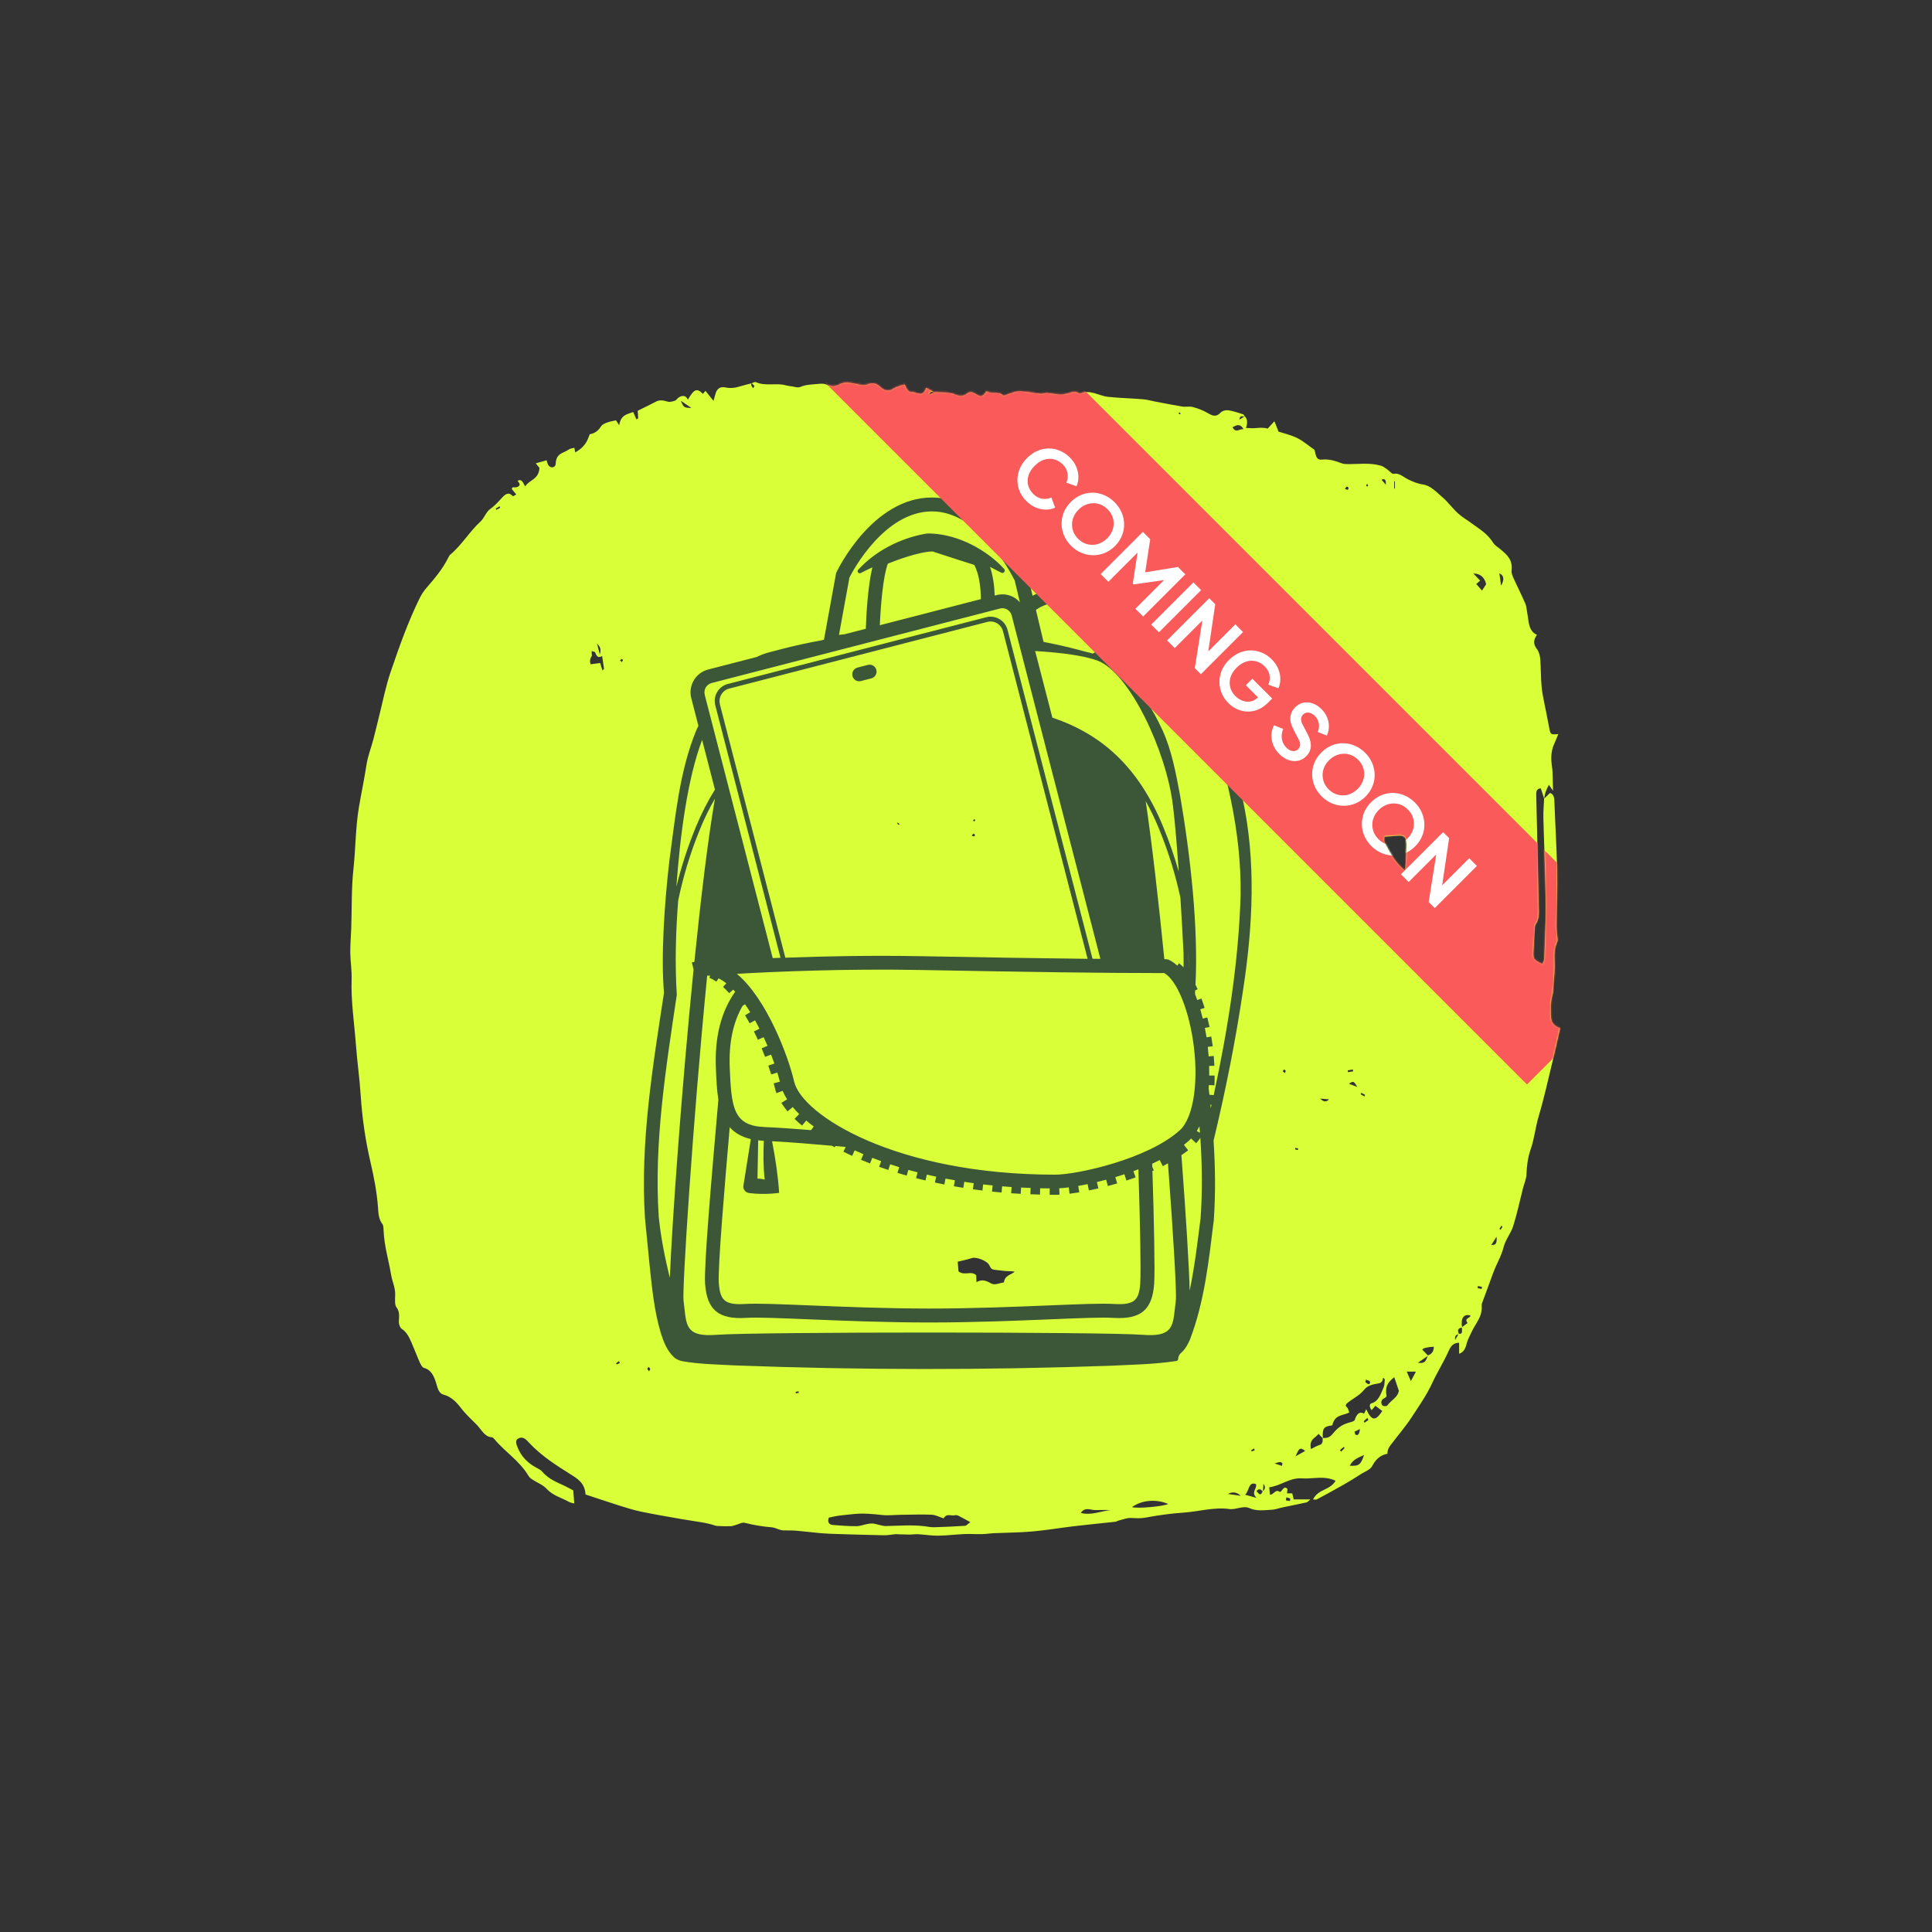 <svg width="1200" height="1200" viewBox="0 0 1200 1200" fill="none" xmlns="http://www.w3.org/2000/svg">
<rect x="0" y="0" width="1200" height="1200" fill="#333333" stroke="none"/>
<path d="M799 930.04C798.89 930.67 798.77 931.28 798.66 931.91C799.49 932.05 800.33 932.23 801.19 932.25C801.25 932.25 801.45 930.76 801.36 930.73C800.58 930.41 799.78 930.24 799 930.04ZM385.08 410.02C385.63 410.59 385.94 410.91 386.23 411.26C386.46 410.86 386.75 410.48 386.89 410.05C386.92 409.91 386.52 409.33 386.32 409.36C385.98 409.36 385.66 409.7 385.08 410.05M732.12 256.53C732.23 256.79 732.35 257.25 732.52 257.31C732.72 257.37 733.01 257.14 733.27 257.02C733.16 256.76 733.04 256.3 732.87 256.24C732.67 256.18 732.38 256.41 732.12 256.53ZM848.62 301.31C848.73 301.63 848.82 302.17 848.96 302.17C849.22 302.2 849.48 301.91 849.76 301.77C849.56 301.34 849.39 300.88 849.19 300.45C848.99 300.74 848.82 301.02 848.62 301.31ZM604.46 509.6C604.66 509.83 604.95 510.29 605.06 510.23C605.35 510.03 605.55 509.66 605.78 509.34C605.52 509.17 605.26 508.88 605 508.91C604.8 508.91 604.63 509.37 604.45 509.63M496.12 865.14C496.09 864.82 496.06 864.48 496.03 864.16C495.43 864.27 494.82 864.36 494.22 864.48C494.22 864.8 494.28 865.11 494.31 865.4L496.12 865.14ZM403.08 851.74C403.42 851.17 403.91 850.65 403.83 850.36C403.69 849.87 403.28 849.35 402.91 849.15C402.74 849.06 402.08 849.87 402.11 850.16C402.17 850.65 402.63 851.05 403.09 851.71M384.97 846.68C384.83 846.25 384.65 845.82 384.48 845.39C383.88 845.85 383.3 846.28 382.7 846.74C382.79 846.97 382.9 847.23 382.99 847.46C383.65 847.2 384.28 846.91 384.94 846.66M557.18 510.8C557.55 511.63 557.67 512.15 557.78 512.15C558.15 512.15 558.53 511.98 558.93 511.86C558.47 511.57 558.01 511.31 557.18 510.8ZM603.6 519.08C604.26 519.28 604.66 519.51 605.01 519.48C605.24 519.45 605.44 518.99 605.64 518.73C605.35 518.39 605.01 517.75 604.75 517.78C604.41 517.84 604.12 518.44 603.57 519.1M798.06 666.54C798.29 665.94 798.66 665.22 798.58 665.07C798.29 664.67 797.83 664.35 797.43 664.32C797.23 664.32 797 665.04 796.8 665.41C797.14 665.73 797.52 666.04 798.06 666.5M779.28 900.9C779.17 900.47 779.08 900.07 778.96 899.64C778.36 900.04 777.72 900.42 777.12 900.82C777.18 901.05 777.26 901.28 777.32 901.48C777.95 901.28 778.61 901.11 779.25 900.91M845.43 678.76C845.34 679.08 845.23 679.36 845.14 679.68C845.94 680.14 846.75 680.57 847.55 681.03C847.66 680.69 847.75 680.34 847.87 680C847.07 679.6 846.26 679.2 845.43 678.76ZM806.16 714.29C806.19 713.97 806.25 713.63 806.27 713.31C805.7 713.2 805.15 713.08 804.57 712.97C804.54 713.29 804.48 713.63 804.46 713.95C805.03 714.06 805.58 714.18 806.16 714.29ZM933.18 762.03C933.01 761.77 932.81 761.54 932.63 761.28C932.2 761.91 931.77 762.52 931.37 763.18C931.37 763.18 931.77 763.64 931.97 763.9C932.37 763.27 932.77 762.64 933.21 762.03M849.94 881.98C849.74 881.55 849.54 881.09 849.31 880.66C848.56 881.35 847.82 882.07 847.04 882.76C847.18 883.08 847.36 883.36 847.5 883.68C848.3 883.11 849.11 882.56 849.91 881.98M917.95 798.77C917.89 799.2 917.84 799.66 917.78 800.09C918.61 800.26 919.45 800.43 920.31 800.61C920.37 800.18 920.42 799.72 920.48 799.29C919.65 799.12 918.78 798.95 917.95 798.77ZM307.96 315.86C308.05 316.15 308.16 316.43 308.25 316.69C309.05 316.26 309.86 315.83 310.66 315.4C310.55 315.08 310.46 314.8 310.34 314.48C309.56 314.94 308.76 315.4 307.95 315.86M866.41 298.95H865.95V303.41H866.41V298.95ZM835.34 303.73C836.23 303.96 836.75 304.22 837.24 304.16C837.38 304.16 837.7 303.07 837.56 302.84C837.36 302.47 836.81 302.21 836.44 302.29C836.15 302.35 835.92 302.95 835.35 303.73M832.32 900.55C832.52 900.92 832.72 901.33 832.92 901.7C833.67 900.95 834.39 900.21 835.13 899.46C834.99 899.2 834.87 898.94 834.73 898.68C833.93 899.31 833.15 899.92 832.34 900.55M840.42 665.45C840.36 665.05 840.31 664.67 840.28 664.27C839.22 664.44 838.18 664.61 837.12 664.82C837.15 665.19 837.18 665.54 837.21 665.91C838.27 665.77 839.37 665.59 840.43 665.45M837.92 673.18C839.96 673.96 841.05 674.39 843.04 675.13C841.49 672.72 840.91 670.56 837.92 673.18ZM370.8 399.68C371.29 401.52 371.78 403.36 372.58 406.46C373.76 402.46 372.06 401.17 370.8 399.68ZM796.24 910.47C796.35 909.95 796.44 909.41 796.56 908.89C795.38 907.57 794.03 908.23 791.73 908.98C793.8 909.67 795.01 910.07 796.24 910.5M860.78 301.08C860.87 298.69 860.61 296.83 858.08 297.95C858.97 298.98 859.89 300.05 860.78 301.08ZM848.36 856.97C848.25 857.43 848.13 857.89 848.02 858.35C848.39 858.67 848.71 859.07 849.11 859.3C850.09 859.9 851.21 860.08 850.89 858.12C850.8 857.55 849.25 857.32 848.36 856.94M819.99 682.35C821.69 684.05 823.5 684.94 825.48 682.84C823.64 682.67 821.83 682.52 819.99 682.35ZM929.53 768.18C928.15 770.31 927.35 771.6 926.28 773.21C928.69 773.44 929.96 772.78 929.53 768.18ZM844.62 887.64C843.3 888.27 842.29 888.76 841.29 889.25C841.52 889.91 841.66 891.03 842.04 891.18C843.59 891.75 844.37 890.63 844.66 887.64M932.35 363.77C934.5 359.94 934.14 357.38 931.29 356.1C931.63 358.63 931.98 360.99 932.35 363.77ZM762.7 927.92C765.09 928.26 767.5 928.61 770.66 929.07C768.21 926.73 765.55 926.35 762.7 927.92ZM765.52 265.38C767.73 269.4 769.77 266.13 772.45 266.59C770.09 262.82 768.11 264 765.52 265.38ZM422.91 248.94C424.52 253.05 424.86 253.28 429.44 253.4C427.26 251.91 425.07 250.44 422.91 248.94ZM810.67 901.21C807.57 898.82 806.99 899.2 804.72 904.52C807.22 903.14 808.95 902.19 810.67 901.21ZM879.43 851.94H873.74C874.6 853.89 875.32 855.56 876.33 857.8C877.57 855.47 878.51 853.66 879.46 851.94M838.36 910.38C844.11 910.67 845.17 909.86 847.24 903.71C843.93 905.35 840.57 906.15 838.36 910.38ZM780.46 930.33C776.78 926.74 780.92 924.72 780.14 921.85C775.37 919.87 776 926.13 773.33 928.4C775.74 929.06 777.41 929.52 780.46 930.35M916.91 362.74C918.17 364.21 919.32 365.5 920.5 366.82C921.48 365.33 922.25 364.15 923.09 362.85C921.88 357.99 918.98 356.27 915.13 356.21C916.48 357.65 917.86 359.08 919.33 360.64C918.41 361.44 917.81 361.99 916.94 362.71M690.21 937.92C686.96 937.92 683.68 937.83 680.44 937.92C677.36 938.04 674.03 935.71 671.3 939.7C677.68 941.45 683.89 938.49 690.21 937.89M703.14 936.08C706.65 937.2 723.06 935.56 725.59 934.13C718.29 931 709.15 931.63 703.14 936.08ZM861.24 867.38C860.61 867.87 860.23 868.3 859.8 868.47C858.02 869.25 857.44 871.03 858.48 872.72C858.94 873.5 861.21 873.61 861.73 872.89C864.26 869.5 868.37 867.8 868.83 863.75C867.59 860.07 866.76 857.68 865.98 855.39C861.35 859.16 860.32 861.57 861.24 867.35M872.82 540.98C873.11 535.55 873.42 530.95 873.6 526.32C873.83 520.17 872.48 518.65 867.74 519.13C865.27 519.39 862.8 519.47 859.89 519.68C859.89 520.46 859.49 522.18 859.95 523.13C863.23 529.66 866.62 536.09 872.83 540.95M606.53 796.35C609.95 794.34 612.65 795.46 615.73 797.21C617.86 798.42 620.9 796.87 623.52 796.55C624.27 791.86 627.83 792.04 630.22 789.88C628.35 789.48 626.48 789.59 624.67 789.48C622.77 789.37 620.88 788.99 618.98 788.82C617.26 788.65 615.73 788.82 614.64 786.15C613.38 783.05 606.3 780.54 603.72 781.41C601.14 782.28 598.29 782.82 594.84 783.68C594.98 785.43 595.21 787.88 595.36 789.69C599.21 792.65 603.21 789 606.34 792.08C606.4 793.52 606.45 794.67 606.51 796.36M602.74 945.48C599.43 943.67 597.42 942.52 595.38 941.51C594.69 941.17 593.86 940.94 593.17 941.14C590.81 941.74 588 939.7 586.1 943.09C583.63 942.31 581.18 940.93 578.71 940.82C572.21 940.53 565.72 940.82 559.22 940.88C555.43 940.91 551.6 941.43 547.84 941C541.83 940.31 535.82 939.76 529.79 940.45C526.8 940.79 523.78 941.02 520.79 941.43C518.89 941.69 517.02 942.18 514.81 942.64C513.78 945.37 514.9 946.98 517.28 947.18C522.14 947.58 527.02 947.96 531.91 947.93C534.24 947.93 536.54 946.95 538.87 946.55C540.08 946.35 541.31 946.15 542.49 946.32C545.16 946.72 547.78 947.87 550.42 947.84C558.32 947.7 566.23 947.01 574.13 947.96C576.2 948.22 578.27 948.65 580.31 948.59C586.69 948.42 593.04 948.1 599.4 947.7C600.23 947.64 601.01 946.64 602.62 945.49M821.57 893.16C823.78 893.25 825.74 893.05 827.61 890.75C831.43 886.01 834.25 884.54 839.37 883.19C840.12 882.99 841.24 882.59 841.47 881.9C842.62 878.48 844.11 876.47 847.25 877.99C847.39 878.05 848.05 876.32 848.57 875.26C851.96 882.62 854.29 882.91 858.57 876.38C857.05 875.26 855.61 874.17 854.26 873.16C853.31 874.25 852.62 875.09 851.93 875.89C850.55 873.99 850.32 872.04 851.99 871.58C856.33 870.34 857.65 865.66 859.46 861.55C860.03 860.2 859.92 858.33 860.12 856.72C859.78 856.38 859.43 856.06 859.09 855.71C858.69 858.41 857.71 859.04 855.9 859.33C853 859.76 849.43 860.54 847.51 862.95C844.18 867.18 839.84 868.7 836.27 871.98C836.07 872.18 836.04 872.67 835.84 873.24C836.24 873.73 836.82 874.19 837.13 874.82C837.53 875.57 837.73 876.49 838.02 877.35C833.97 879.39 828.97 878.5 827.53 885.31C822.13 885.97 821.23 887.21 821.67 893.39C820.84 892.53 820 891.64 818.97 890.6C816.99 893.3 812.93 893.79 814.26 900.03C816.27 899.05 817.94 897.99 819.72 897.44C821.7 896.84 821.5 895.03 821.56 893.24M367.78 407.12C366.6 408.7 366.14 410.45 366.83 412.58C368.61 412.35 370.14 412.15 372.78 411.78C373.12 412.9 373.64 414.68 374.16 416.44C374.5 416.12 374.82 415.78 375.17 415.46C374.8 412.96 374.45 410.49 373.99 407.44C371.81 408.85 370.57 407.93 369.74 405.34C369.54 404.74 368.25 404.71 367.47 404.42C367.53 405.37 367.58 406.32 367.64 407.27L367.75 407.1L367.78 407.13V407.12ZM886.9 841.85C889.03 841.1 890.55 839.69 890.58 836.47C886.29 836.72 883.9 837.32 883.42 838.28C884.63 839.54 885.83 840.78 887.01 842.05C885.14 843.34 883.3 844.64 880.66 846.45C884.71 846.85 885.35 846.28 886.9 841.88M784.29 926.31C785.96 924.97 786.11 923.41 784.75 921.62C784.64 923.52 784.52 925.04 784.43 926.59C783.37 925.35 782.33 924 780.43 926.13C781.84 927.68 782.82 929.69 784.28 926.3M906.19 828.63C904.81 829 903.37 829.26 903.83 832.28C904.55 830.99 905.3 829.69 906.01 828.4C908.88 828.89 907.94 826.22 907.99 824.38C909.17 823.52 910.35 822.63 911.55 821.76C909.16 818.6 913.13 818.91 913.39 817.1C909.11 815.84 907.15 818.8 908.13 824.52C906.26 824.89 904.77 825.61 906.18 828.6M580.66 243.65C585.14 244.02 589.63 243.39 594.05 245.43C595.83 246.26 598.56 246.23 600.03 244.97C602.59 242.76 604.4 243.76 606.61 245.17C609.34 246.89 610.55 246.38 612.76 243.01C615.86 245.45 619.83 242.61 623.08 245.74C623.57 246.23 624.86 245.28 625.81 245.02C628.25 244.33 630.73 243.07 633.17 243.12C637.6 243.23 641.99 244.24 646.42 244.7C647.63 244.81 648.86 244.07 650.07 244.15C653.52 244.38 657 245.44 660.39 245.07C663.67 244.73 666.8 242.37 670.19 244.29C670.48 244.46 670.85 244.61 671.14 244.46C677.12 241.67 682.61 245.93 688.33 246.5C695.52 247.25 702.76 247.39 709.97 247.99C712.47 248.19 714.97 248.94 717.44 249.4C723.1 250.46 728.74 251.61 734.43 252.53C736.59 252.87 738.86 252.24 740.96 252.82C744.12 253.68 747.28 254.89 750.22 256.61C752.98 258.22 755.28 259.28 758.04 256.38C759.25 255.12 761.32 254.6 762.93 254.83C766.03 255.26 769.08 256.38 772.13 257.33C772.5 257.44 772.79 258.13 773.08 258.57C771.96 259.03 770.15 257.39 769.8 260.67C771.04 259.89 772.1 259.23 773.16 258.57C774.83 260.29 775 262.54 773.91 265.81C776.15 265.87 777.82 266.04 779.46 265.92C782.05 265.75 784.61 265.4 787.39 266.21C788.68 264.8 789.95 263.39 791.56 261.64C792.48 263.94 793.23 265.87 794.12 268.08C797.8 269.29 801.88 270.18 805.68 272.05C809.24 273.8 812.49 276.62 816.4 279.35C816.51 279.75 816.92 280.87 817.12 282.05C817.64 284.78 819.1 285.7 821.09 285.47C825.43 284.95 829.54 286.33 833.65 287.86C834.68 288.23 835.83 288.23 836.96 288.26C843.92 288.32 850.87 287.25 857.74 289.27C859.06 289.64 860.3 290.62 861.53 291.45C862.94 292.4 864.38 294.5 865.61 294.27C869.15 293.61 871.62 296.28 874.52 297.72C877.45 299.16 880.56 300.45 883.66 300.88C888.6 301.54 892.11 305.62 895.91 308.84C899.36 311.77 902.23 315.8 905.6 318.87C908.27 321.31 911.35 323.01 914.19 325.14C918.85 328.56 923.79 331.38 927.35 337.01C928.59 338.96 930.68 340.03 932.35 341.49C935.94 344.62 939.68 347.53 938.87 354.51C938.7 356.09 939.59 358.02 940.28 359.57C942.61 364.72 945.17 369.72 947.41 374.92C948.16 376.64 948.24 378.86 948.62 380.87C949.6 385.96 949.22 391.94 954.63 394.29C952.16 397.77 952.45 400.36 954.63 403.17C955.75 404.61 956.5 407.08 956.67 409.21C957.16 415.13 956.96 421.11 957.56 427C958.05 431.83 959.26 436.57 960.15 441.31C960.75 444.5 961.44 447.69 962.02 450.88C963 456.37 962.97 456.37 967.88 455.94C966.96 458.15 966.24 460.11 965.38 461.98C963.4 466.29 963.2 470.72 963.91 475.66C964.6 480.23 964.37 485 964.63 491.18C963.34 489.31 962.82 488.59 962.04 487.47C960.55 490.23 959.34 492.96 959.17 496.29C958.45 494.08 957.76 491.86 957.04 489.68C954.02 489.74 954.14 492.21 954.19 494.48C954.33 502.1 954.56 509.71 954.74 517.33C955.06 532.16 955.37 547.02 955.66 561.86C955.75 566.14 956.38 570.51 953.76 574.22C953.13 575.11 953.24 576.95 953.13 578.39C952.93 581.67 952.87 584.94 952.61 588.22C952.04 595.95 952.01 595.92 958.07 598.97C958.41 597.96 959.05 596.99 959.1 595.92C959.39 591.44 959.56 586.92 959.67 582.41C959.87 575.63 960.16 568.81 960.1 562C959.98 551.25 959.61 540.53 959.3 529.78C959.1 522.42 958.73 515.06 958.61 507.7C958.55 503.82 958.9 499.97 959.07 496.09C960.16 495.03 961.23 493.96 962.69 492.53C964.36 492.96 965.33 494.34 965.45 497.42C965.94 511.85 966.89 526.25 967.17 540.68C967.4 552.15 966.88 563.62 966.77 575.12C966.77 576.96 967 578.8 967.11 580.64C967.2 582.08 967.71 583.89 967.25 584.89C965.32 589.06 965.35 593.4 965.58 598C965.75 601.65 965.38 605.33 965.12 609.01C964.86 612.43 964.83 615.99 964 619.19C962.91 623.27 963.2 627.27 963.28 631.32C963.37 635.72 965.81 637.64 969 638.74C967.39 645.87 965.92 652.59 964.31 659.26C961.55 670.64 959.05 682.17 955.72 693.26C953.68 700.04 953.02 707.34 950.75 713.78C948.91 719.01 948.34 724.01 948.11 729.5C947.99 732.4 946.67 735.22 945.93 738.12C943.95 745.94 942.28 753.93 939.86 761.55C938.39 766.15 935.12 769.89 933.94 774.54C932.45 780.35 929.57 784.92 927.59 790.21C925.43 795.96 923.34 801.74 921.24 807.51C920.84 808.63 920.21 809.87 920.29 810.96C920.84 817.89 916.55 821.85 914.25 826.88C913.07 829.47 911.63 831.88 910.89 834.78C910.17 837.65 909.11 839.87 906.29 840.85V834.01C903.27 834.07 901.46 835.33 899.85 838.95C896.77 845.91 892.75 852.17 889.56 859.07C885.94 866.92 881.17 873.5 876.71 880.4C873.12 885.92 868.89 890.78 864.98 895.95C863.46 897.96 861.62 899.8 861.76 903.11L861.9 902.94C857.85 903.63 854.8 905.84 852.36 910.47C851.04 912.97 847.93 913.92 845.58 915.41C842.07 917.65 838.54 919.89 834.94 921.94C829.28 925.16 823.59 928.24 817.89 931.31C817.37 931.6 816.65 931.34 815.53 931.34C818.92 924.61 825.88 925.91 829.56 919.73C822.35 916.31 815.33 918.75 808.43 918.24C801.24 917.69 795.35 922.93 788.34 923.79C788.54 925.74 788.66 927.1 788.77 928.33C791.1 928.62 792.08 924.68 794.72 926.55C796.04 927.47 797.19 921.98 799.66 924.83C799.6 925.58 799.52 926.38 799.4 927.56H802.65C802.94 928.8 803.2 929.92 803.54 931.3H813.89C812.71 932.28 812.19 933.02 811.59 933.14C806.56 934.26 801.53 935.24 796.5 936.3C794.32 936.76 792.13 937.62 789.92 937.74C785.32 937.94 780.69 938.77 776.15 936.76C771.98 934.92 767.81 937.88 763.56 937.28C753.99 935.96 744.56 938.89 735.05 939.52C727.12 940.04 719.18 941.19 711.31 942.65C708.26 943.2 705.39 942.97 702.4 942.85C699.93 942.73 697.46 943.8 694.96 944.4C694.18 944.6 693.44 945.12 692.66 945.2C684.3 946.12 675.93 946.92 667.57 947.9C658.83 948.93 650.12 950.43 641.38 951.21C633.27 951.93 625.14 951.93 617 952.3C614.61 952.42 612.23 952.85 609.84 952.87C606.36 952.96 602.88 952.67 599.41 952.81C593.83 953.04 588.29 953.76 582.74 953.84C578.66 953.9 574.55 953.18 570.47 952.95C568.57 952.83 566.65 953.15 564.72 953.15C562.68 953.15 560.64 953.06 558.63 953.01C557.85 953.01 557.08 952.84 556.33 952.89C553.94 953.09 551.59 953.61 549.2 953.58C539.48 953.41 529.77 953.09 520.05 952.8C516.74 952.68 513.41 952.6 510.1 952.31C504.87 951.85 499.64 951.16 494.41 950.73C491.88 950.5 489.35 950.64 486.82 950.56C486.04 950.56 485.27 950.39 484.52 950.19C482.8 949.7 481.13 948.78 479.4 948.64C473.74 948.21 468.16 947.26 462.58 945.85C460.91 945.42 458.96 946.65 457.15 947.14C456.09 947.43 455.05 947.92 453.99 947.94C451.12 948.03 448.24 947.97 445.37 947.8C444.28 947.74 443.24 947.17 442.15 946.91C440.34 946.45 438.5 945.99 436.66 945.67C432.23 944.92 427.78 944.32 423.35 943.54C414.84 942.05 406.36 940.61 397.88 938.85C393.37 937.9 388.88 936.44 384.43 935.06C377.62 932.9 370.83 930.6 363.68 928.25C363.28 921.15 358.76 918.48 354.51 915.8C345.46 910.08 336.4 904.45 328.55 896.02C326.91 894.27 325.07 892.17 322.48 893.2C320.5 893.98 320.18 895.38 321.04 897.86C323.57 904.99 328.11 908.93 333.46 911.77C334.64 912.4 335.9 913.03 336.82 914.1C340.87 918.87 345.99 920.65 350.93 923.01C352.86 923.93 354.72 925.02 356.05 925.71C356.28 928.79 356.48 931.06 356.68 933.82C355.62 933.5 354.38 933.42 353.32 932.81C348.69 930.17 343.58 929.13 339.47 924.68C337.08 922.12 333.81 921.03 330.99 919.16C330.01 918.53 328.92 917.81 328.29 916.72C322.51 907.06 313.83 902.03 307.11 893.9C306.65 893.35 306.02 892.72 305.47 892.69C301.13 892.58 299.03 887.95 296.16 884.99C292.8 881.54 289.2 878.38 286.24 874.44C283.14 870.3 279.74 867.34 275.43 866.22C273.02 865.59 272.01 863.03 271.35 860.61C269.88 855.29 268.1 850.84 263.27 849.6C262.29 849.34 261.34 847.59 260.74 846.24C258.9 842.13 257.32 837.85 255.51 833.71C254.04 830.35 252.43 827.21 249.5 825.37C248.55 824.77 247.69 822.5 247.72 821.03C247.81 817.78 248.5 814.88 246.2 811.92C245.08 810.48 245.37 806.89 245.45 804.33C245.62 799.79 243.64 796.11 242.95 791.91C241.4 782.71 238.64 773.86 238.26 764.32C238.2 762.94 238.17 761.1 237.51 760.27C235.18 757.37 235.04 753.57 234.78 749.98C234.09 740.44 232.31 731.3 230.18 722.13C226.99 708.48 224.95 694.51 224.03 680.25C223.34 669.76 221.85 659.38 221.07 648.89C220.06 635.32 217.91 621.87 218.4 608.1C218.57 602.67 217.62 597.21 217.57 591.74C217.51 586.62 218 581.51 218.17 576.39C218.57 564.2 218.23 551.87 219.52 539.86C220.9 527.07 220.81 514.05 222.91 501.49C224.4 492.69 226.27 484.01 227.62 475.13C228.45 469.64 230.52 464.47 231.93 459.12C233.11 454.64 234.14 450.09 235.29 445.58C237.68 436.18 239.52 426.46 242.59 417.47C247.94 401.8 253.43 386.2 260.58 371.71C261.76 369.3 263.25 367.02 264.89 365.13C269.86 359.38 274.81 353.63 278.46 346.33C278.8 345.64 279.18 344.89 279.7 344.46C286.68 338.71 291.74 330.03 298.44 323.94C300.88 321.7 301.83 317.99 304.53 316.12C307.17 314.28 309.5 311.66 311.8 309.16C313.93 306.86 315.94 305.31 318.53 308.18C318.73 308.41 319.59 307.66 320.66 307.12C319.48 305.71 318.65 304.71 317.84 303.73C318.1 303.27 318.24 302.72 318.41 302.7C319.36 302.59 320.36 302.84 321.26 302.5C323.7 301.55 322.67 300.06 321.49 298.65C324.25 297.1 324.97 300.2 326.2 302.13C328.79 297.9 334.62 297.96 335.08 290.63C334.56 290 333.93 289.22 332.78 287.78C335.28 287.06 337.32 286.49 339.51 285.88C339.8 286.74 340 288.01 340.57 288.9C341.92 291.03 345.03 290.57 345.14 288.1C345.43 281.2 350.08 281.57 353.1 279.3C354.13 278.52 355.51 278.5 356.72 278.12C356.92 279.07 357.06 279.82 357.32 281.02C358.7 280.04 360.02 279.32 361.14 278.29C362.26 277.26 363.32 276.02 364.19 274.61C364.99 273.29 365.48 271.68 366.32 269.69C368.71 269.32 371.26 268.11 373.25 264.92C374.05 263.63 375.64 262.99 376.96 262.48C378.77 261.79 380.67 261.53 382.59 261.04C383.11 261.84 383.68 262.74 384.57 264.12C385.66 257.51 389.66 257.28 393.31 255.93C394.06 257.63 394.69 259.06 395.32 260.53C395.89 260.1 396.38 259.9 396.38 259.73C396.32 258.01 396.18 256.31 396.09 255.13C400.2 253.09 403.88 251.34 407.47 249.44C409.57 248.35 411.75 248.52 414.63 249.44C416.04 249.9 417.73 249.35 419.23 248.87C420.09 248.58 420.75 247.35 421.62 246.83C423.72 245.62 425.76 245.22 427.28 248.21C431.07 241.71 432.77 240.82 436.59 244.62C437.14 243.99 437.68 243.38 438.17 242.78C439.87 244.88 441.33 246.66 443.17 248.96C443.8 246.78 444.2 245.28 444.64 243.81L444.58 244.01C445.82 240.53 448.26 240.16 450.65 240.65C453.93 241.34 457 240.85 460.14 239.85C462.27 239.19 464.39 238.7 466.55 238.15C466.58 238.55 466.55 239.04 466.66 239.36C466.95 239.99 467.38 240.54 467.72 241.11C468.04 240.71 468.32 240.31 468.64 239.9C468.21 239.38 467.81 238.84 467.35 238.41C467.12 238.21 466.72 238.3 466.4 238.27C467.46 237.93 468.67 236.98 469.56 237.38C475.57 240.02 481.86 237.7 487.9 239.28C489.11 239.6 490.31 239.8 491.55 239.94C493.42 240.17 495.46 241.03 497.13 240.31C500.78 238.73 504.55 238.87 508.25 238.44C509.95 238.24 511.84 238.18 513.4 238.93C516.39 240.37 518.78 240.34 521.94 238.59C524.7 237.04 528.49 237.87 531.71 238.53C534.33 239.08 536.68 239.74 539.38 238.67C541.77 237.75 544.47 238.12 546.68 240.31C549.32 242.93 551.97 243.47 555.13 241.37C557.17 240.02 559.61 239.67 561.91 238.87C562.86 241.28 564.15 243.9 566.42 243.64C569.38 243.32 573.15 247.66 575.19 240.97C577.09 241.95 578.84 242.84 580.57 243.73C579.19 243.41 577.58 242.32 577.06 245.34C578.27 244.77 579.39 244.22 580.51 243.7" fill="#D9FF38"/>
<path d="M771.73 495.8C765.75 466.37 756.7 437.62 744.28 410.28C740.4 402.17 736.61 393.9 730.86 386.82C729.77 385.53 728.3 384.09 726.66 383.34C717.15 379.52 707.86 376.27 698.23 373.31C683.43 369.17 668.57 364.34 652.7 365.95C648.59 366.73 644.82 368.13 641.35 370.03L638.53 358.22C638.47 357.93 638.39 357.67 638.24 357.42C637.35 355.44 615.65 309.01 578.88 309.01C542.11 309.01 520.44 353.54 519.55 355.43C519.38 355.77 519.26 356.15 519.21 356.52L511.79 397.31L509.89 397.8C501.32 399.35 492.96 401.16 484.82 403.32C481.69 404.24 477.92 404.99 474.7 406.08C473.06 406.63 471.54 407.32 470.04 408.06L439.86 415.85C436.09 416.83 432.9 419.21 430.92 422.58C428.94 425.95 428.39 429.88 429.37 433.65L433.8 450.81C433.4 451.61 433 452.45 432.62 453.25C421.96 479.01 419.51 507.35 415.75 534.71C412.73 560.61 410.43 594.3 412.42 616.6C405.35 662.94 397.59 709.65 400.61 756.7L403.37 784.78C404.89 799.01 406.16 813.41 410.27 827.38C412.02 833.07 414.35 839.45 419.24 843.53C420.56 844.48 422.23 845.11 423.78 845.46C434.73 847.39 445.77 847.47 456.78 848.1C534.36 851 611.91 851.03 689.5 848.3C702.87 847.61 716.46 847.47 730 845.43L730.66 845.29C730.83 845.23 731.23 845.29 731.46 844.92C731.78 844.49 731.86 843.37 731.98 842.71C732.3 841.93 732.7 841.01 733.36 840.55L733.65 840.26L734.22 839.71C736.43 837.64 737.84 834.79 739.05 832.18C748.19 808.32 750.81 782.97 753.91 757.9C755.06 741.37 754.83 724.9 753.77 708.49C761.19 677.62 767.42 646.52 772.08 615.07C778.12 575.72 780.33 534.9 771.74 495.75V495.78L771.73 495.8ZM437.74 431.52C436.91 428.33 438.83 425.05 442.05 424.22L621.1 377.97C621.59 377.86 622.11 377.77 622.59 377.77C623.65 377.77 624.69 378.06 625.61 378.6C626.99 379.4 627.97 380.7 628.37 382.25L683.47 595.56C681.86 595.56 680.22 595.53 678.58 595.5L625.8 391.21C624.31 385.4 618.36 381.87 612.52 383.39L452.1 424.81C446.29 426.3 442.79 432.25 444.28 438.09L484.78 594.89C483.14 594.95 481.53 595.03 479.95 595.09L437.7 431.48L437.73 431.51L437.74 431.52ZM521.1 394.42L527.6 358.69C529.99 354.03 549.5 317.64 578.91 317.64C608.32 317.64 628.24 356.47 630.28 360.64L633.47 374.09C632.46 372.97 631.34 371.96 630.02 371.19C626.66 369.21 622.72 368.66 618.95 369.64L617.83 369.93C617.63 363.95 616.8 357.71 614.93 352.11C617.26 353.26 619.59 354.47 621.89 355.7C623.3 356.53 624.85 354.55 623.7 353.37C618.04 347.19 611.11 342.13 603.49 338.28C595.82 334.46 587.48 331.81 578.42 331.38C577.16 331.32 575.8 331.32 574.45 331.58C558.84 334.48 543.75 342.19 533.03 353.91C532.05 354.92 533.37 356.64 534.61 355.92C537.02 354.68 539.44 353.53 541.85 352.38C539.06 363.99 538.08 381.44 537.77 390.55L524.6 393.94L521.09 394.34V394.4L521.1 394.42ZM728.49 499.91C729.81 510.69 731.05 525.55 732.14 541.42C729.61 532.48 726.45 523.14 722.48 513.54C707.02 475.97 683.99 455.94 653.64 445.73L642.95 404.37C660.34 405.4 673.71 407.39 681.61 410.29C701.53 417.62 724.41 466.51 728.46 499.92H728.49V499.91ZM737.92 590.25C738.21 594.13 738.38 597.78 738.47 601.17C738.3 597.72 738.13 594.04 737.92 590.25ZM732.75 702.04C713.06 719.95 669.02 729.61 655.37 729.61C556.32 729.61 498.05 692.53 493.25 671.78C489.54 655.71 476.23 620.44 457.69 604.86C482.27 603.45 524.89 601.64 571.12 602.47C642.46 603.76 680.98 604.37 723.18 604.4C730.48 608.57 737.67 625.15 740.86 645.39C744.86 670.8 741.52 694.08 732.78 702.05H732.75V702.04ZM708.26 796.7C707.51 807.34 705.01 810.73 691.79 809.92C684.43 809.46 669.97 810.06 651.66 810.81C630.59 811.67 604.35 812.76 577.36 812.76C550.37 812.76 524.13 811.67 503.06 810.81C484.75 810.06 470.29 809.46 462.93 809.92C449.76 810.75 447.24 807.36 446.46 796.7C445.8 787.33 450.14 735.96 453.24 700.15C456.29 703.6 460.54 706.13 466.35 707.51L461.75 736.4C461.41 738.64 462.96 740.71 465.2 741C471.04 741.78 477.7 741.72 483.94 740.91C483.22 730.22 481.61 719.24 479.54 708.83C490.43 709.4 504.49 710.55 516.76 711.65C517.33 711.97 517.88 712.28 518.46 712.6L518.86 711.82C521.07 712.02 523.23 712.22 525.3 712.39L523.83 715.35C525.61 716.24 527.42 717.1 529.29 717.94L530.87 714.49C532.62 715.29 534.43 716.1 536.27 716.88L534.8 720.36C536.61 721.14 538.48 721.88 540.41 722.63L541.76 719.15C543.57 719.87 545.41 720.56 547.31 721.22L546.05 724.73C547.92 725.39 549.82 726.05 551.74 726.68L552.89 723.14C554.73 723.74 556.6 724.35 558.52 724.95L557.43 728.49C559.33 729.06 561.25 729.64 563.18 730.19L564.19 726.63C566.06 727.15 567.98 727.66 569.91 728.15L568.99 731.77C570.92 732.26 572.84 732.75 574.83 733.21L575.69 729.56C577.59 729.99 579.51 730.45 581.47 730.85L580.69 734.5C582.62 734.9 584.57 735.3 586.55 735.71L587.27 732.03C589.2 732.4 591.12 732.75 593.11 733.09L592.45 736.8C594.4 737.14 596.36 737.46 598.34 737.78L598.94 734.04C600.87 734.33 602.82 734.61 604.8 734.9L604.28 738.67C606.23 738.96 608.22 739.22 610.2 739.45L610.66 735.66C612.59 735.89 614.57 736.09 616.55 736.29L616.15 740.11C618.1 740.31 620.09 740.51 622.1 740.68L622.44 736.83C624.39 737 626.35 737.17 628.33 737.29L628.04 741.14C630.02 741.28 632.01 741.4 633.99 741.51L634.22 737.6C636.17 737.71 638.13 737.8 640.14 737.86L640 741.77C641.95 741.86 643.97 741.91 645.95 741.97L646.06 738.06C648.01 738.12 650 738.12 651.98 738.12V742.09H656.18C656.75 742.09 657.39 742.09 658.08 742.03L657.91 738.06C659.63 737.97 661.62 737.77 663.83 737.49L664.32 741.46C666.16 741.23 668.2 740.91 670.36 740.57L669.7 736.6C671.57 736.28 673.49 735.91 675.54 735.48L676.34 739.42C678.24 739.02 680.22 738.59 682.23 738.13L681.31 734.19C683.18 733.73 685.1 733.27 687.06 732.72L688.09 736.66C690.02 736.17 691.94 735.63 693.9 735.05L692.75 731.14C694.62 730.59 696.52 729.99 698.38 729.36L699.64 733.27C701.54 732.64 703.46 732.01 705.36 731.32L703.98 727.44C705.01 727.07 706.05 726.66 707.08 726.26C708.09 757.36 708.75 789.61 708.23 796.63V796.72L708.26 796.7ZM470.74 645.82L474.3 644.21C475.13 645.99 475.94 647.8 476.71 649.59L473.06 651.11C473.81 652.92 474.53 654.7 475.22 656.46L478.93 655.02C479.65 656.89 480.34 658.73 480.97 660.57L477.2 661.89C477.86 663.76 478.46 665.6 479.01 667.35L482.8 666.17C483.4 668.15 483.92 670.05 484.38 671.86L480.59 672.87C480.85 673.9 481.11 674.88 481.31 675.83C481.54 676.86 481.86 677.9 482.26 678.96L486.11 677.55C486.83 679.27 487.75 681.03 488.87 682.81L485.31 685.05C486.4 686.77 487.7 688.56 489.16 690.31L492.38 687.61C493.59 689.08 494.91 690.51 496.38 691.98L493.51 694.94C494.95 696.35 496.5 697.76 498.17 699.11L500.79 695.98C502.23 697.22 503.78 698.45 505.42 699.69L503.78 701.93C493.32 701.1 482.85 700.35 474.92 700.03C455.52 699.25 454.25 688.13 453.25 663.06C452.65 647.71 455.29 635.12 461.21 624.8L462.76 623.77C463.85 625.35 464.94 626.99 465.98 628.69L462.76 630.62C463.74 632.23 464.69 633.9 465.61 635.59L468.97 633.75C469.92 635.45 470.84 637.2 471.73 638.95L468.28 640.67C469.14 642.39 469.98 644.12 470.75 645.87V645.81L470.74 645.82ZM474.42 708.57C474.1 716.82 474.02 724.55 474.97 732.66C473.39 732.26 471.98 732.06 470.49 732.03L470.92 708.26C472.04 708.37 473.16 708.52 474.4 708.58H474.43L474.42 708.57ZM447.17 437.39C446.08 433.14 448.64 428.8 452.89 427.7L613.28 386.28C613.94 386.11 614.6 386.02 615.26 386.02C618.8 386.02 622.04 388.41 622.96 392L675.53 595.54C647.68 595.25 615.88 594.71 571.24 593.9C540.43 593.35 511.22 593.96 487.79 594.85L447.12 437.42L447.15 437.39H447.17ZM735.16 600.86C734.24 599.91 733.29 599.05 732.34 598.3L731.22 599.77C729.58 598.25 727.83 596.98 725.96 596.15C725.41 595.89 724.78 595.78 724.18 595.78H723.2C719.55 559.13 715.55 524.32 711.62 497.62C714.55 502.82 717.31 508.49 719.81 514.61C726.08 529.82 730.33 544.3 733.18 557.58C733.93 569.54 734.59 581.5 735.13 592.16C735.13 595.06 735.19 597.97 735.13 600.87H735.16V600.86ZM444.07 490.45C439.76 497.29 435.82 504.94 432.28 513.5C426.88 526.61 422.94 539.17 420.09 550.87C422.45 518.56 427.07 483.35 436.1 459.58L444.06 490.42V490.45H444.07ZM439.15 606.06C439.61 606.03 440.07 606 440.62 605.95C440.79 605.95 440.94 606.01 441.11 606.04L440.59 607.3C442.03 607.9 443.49 608.71 444.96 609.69L446.34 607.68C447.95 608.46 449.53 609.49 451.14 610.76L449.1 613C450.36 614.15 451.66 615.47 452.92 616.88L455.42 614.67C455.82 615.1 456.22 615.5 456.63 615.96C447.83 628.52 443.87 644.07 444.64 663.39C444.93 670.2 445.19 676.9 446.19 682.99C446.1 684 446.02 685 445.93 686.04C441.68 734.42 437.19 786.9 437.94 797.34C439.12 813.67 446.3 819.62 463.55 818.55C470.45 818.12 484.71 818.72 502.76 819.47C523.92 820.33 550.25 821.42 577.41 821.42C604.57 821.42 630.9 820.33 652.06 819.47C670.11 818.72 684.4 818.12 691.27 818.55C708.55 819.64 715.7 813.69 716.88 797.34C717.43 789.55 716.79 757.93 715.79 727.29C716.08 727.18 716.39 727.03 716.68 726.92L715.7 724.74C715.7 724.11 715.64 723.45 715.64 722.81C717.22 722.09 718.77 721.32 720.33 720.54L722.23 724.31C723.32 723.76 724.39 723.16 725.45 722.59C728.93 769.04 730.91 803.85 730.31 807.9C730.08 809.54 729.91 811.18 729.74 812.79C728.5 824.17 727.79 830.44 710.08 829.09C685.3 827.19 469.57 827.19 444.8 829.09C427.06 830.44 426.37 824.17 425.14 812.79C424.97 811.18 424.8 809.54 424.57 807.9C423.62 801.35 430.2 698.01 439.23 606.08H439.17L439.15 606.06ZM744.99 699.51C745.1 700.89 745.22 702.24 745.31 703.62L743.36 702.5C743.93 701.55 744.48 700.57 745 699.54V699.51H744.99ZM551.48 350.09C556.17 348.19 570.39 342.76 579.19 342.5C590.31 346.21 601.12 349.6 605.15 350.86C608.2 356.84 609.17 364.71 609.26 372.13L546.48 388.34C547.03 376.21 548.43 357.99 551.48 350.08V350.09ZM420.38 617.96C419.14 598.56 419.72 578.87 421.24 559.29C424.09 545.55 428.43 530.46 434.95 514.59C437.74 507.84 440.79 501.71 444.06 496.05C439.69 521.37 435.29 558.05 431.27 597.49C430.75 597.58 430.26 597.6 429.75 597.72L430.78 602.23C423.34 676.65 417.41 759.49 416.06 793.64C412.93 781.22 410.48 768.52 409.16 755.84C406.11 709.82 413.59 663.4 420.37 617.92V617.95L420.38 617.96ZM745.65 757.06C743.78 771.81 742 786.93 738.92 801.64C738.6 787.53 736.71 756.11 733.8 717.5C735.27 716.49 736.67 715.49 738 714.48L735.36 711.09C736.48 710.2 737.54 709.31 738.58 708.39C739.01 708.02 739.38 707.56 739.79 707.13L742.95 710.09C743.87 709.11 744.73 707.96 745.57 706.76C746.66 723.55 746.89 740.3 745.68 757.01L745.65 757.07V757.06ZM751.83 686.14L752.49 686.25C752.35 686.91 752.2 687.57 752.06 688.26C751.97 687.57 751.92 686.85 751.83 686.16V686.13V686.14ZM753.82 680.22L751.18 679.96C751.04 678.67 750.86 677.34 750.72 676.05C750.78 675.36 750.81 674.64 750.86 673.95L754.31 674.12C754.4 672.22 754.45 670.3 754.42 668.37V668.03H751.06C751.06 666.05 751.06 664.06 751.03 662.08L754.28 661.94C754.19 659.93 754.05 657.89 753.88 655.87L750.72 656.16C750.58 654.15 750.38 652.16 750.17 650.24L753.25 649.84C752.99 647.83 752.7 645.82 752.36 643.83L749.4 644.32V644.18C749.11 642.31 748.74 640.39 748.37 638.46L751.27 637.86C750.84 635.85 750.38 633.86 749.89 631.94L747.07 632.66C746.58 630.73 746.06 628.78 745.52 626.88L748.22 626.05C747.59 624.04 746.93 622.08 746.24 620.21L743.65 621.16C743.25 620.01 742.82 618.89 742.39 617.77C742.33 617.45 742.3 617.11 742.25 616.79C742.28 616.24 742.31 615.7 742.34 615.15L743.89 614.43C743.46 613.48 743 612.56 742.54 611.67C744.38 576.14 739.41 531.39 732.94 493.9C730.35 480.22 727.85 466.28 722.02 453.46C716.16 440.61 708.4 428.65 698.28 418.56C695 415.25 691.27 412.21 687.18 409.79C691.61 406.57 696.23 403.55 700.98 401.14C704.66 399.3 708.48 398.06 712.33 398.38C716.12 398.64 719.8 400.59 721.76 403.99C722.71 405.63 725.21 404.36 724.46 402.64C714.23 384.85 692.78 397.49 678.76 405.97C677.47 405.57 676.17 405.19 674.85 404.94L669.88 403.62C662.81 401.75 655.54 400.11 648.12 398.68V398.51L643.43 378.82C650.76 373.73 658.72 373.33 667.63 374.71C677.06 376 686.57 378.42 695.91 381.24C705.28 384.23 715.26 387.1 723.96 391.19C735.46 405.5 741.7 423.87 748.45 440.86C761.62 477.6 771.04 516.46 770.58 555.64C769.34 597.58 762.65 639.26 753.82 680.39V680.25V680.22ZM529.49 419.91C528.89 417.61 530.29 415.25 532.59 414.65L539.06 412.98C541.36 412.38 543.72 413.78 544.32 416.08C544.92 418.38 543.52 420.74 541.22 421.34L534.75 423.01C534.38 423.1 534.03 423.15 533.66 423.15C531.73 423.15 529.98 421.86 529.49 419.9V419.91Z" fill="#3C5738"/>
<mask id="mask0_2093_26" style="mask-type:alpha" maskUnits="userSpaceOnUse" x="217" y="237" width="752" height="717">
<path d="M799 929.757C798.89 930.387 798.77 930.997 798.66 931.627C799.49 931.767 800.33 931.947 801.19 931.967C801.25 931.967 801.45 930.477 801.36 930.447C800.58 930.127 799.78 929.957 799 929.757ZM385.08 409.737C385.63 410.307 385.94 410.627 386.23 410.977C386.46 410.577 386.75 410.197 386.89 409.767C386.92 409.627 386.52 409.047 386.32 409.077C385.98 409.077 385.66 409.417 385.08 409.767M732.12 256.247C732.23 256.507 732.35 256.967 732.52 257.027C732.72 257.087 733.01 256.857 733.27 256.737C733.16 256.477 733.04 256.017 732.87 255.957C732.67 255.897 732.38 256.127 732.12 256.247ZM848.62 301.027C848.73 301.347 848.82 301.887 848.96 301.887C849.22 301.917 849.48 301.627 849.76 301.487C849.56 301.057 849.39 300.597 849.19 300.167C848.99 300.457 848.82 300.737 848.62 301.027ZM604.46 509.317C604.66 509.547 604.95 510.007 605.06 509.947C605.35 509.747 605.55 509.377 605.78 509.057C605.52 508.887 605.26 508.597 605 508.627C604.8 508.627 604.63 509.087 604.45 509.347M496.12 864.857C496.09 864.537 496.06 864.197 496.03 863.877C495.43 863.987 494.82 864.077 494.22 864.197C494.22 864.517 494.28 864.827 494.31 865.117L496.12 864.857ZM403.08 851.457C403.42 850.887 403.91 850.367 403.83 850.077C403.69 849.587 403.28 849.067 402.91 848.867C402.74 848.777 402.08 849.587 402.11 849.877C402.17 850.367 402.63 850.767 403.09 851.427M384.97 846.397C384.83 845.967 384.65 845.537 384.48 845.107C383.88 845.567 383.3 845.997 382.7 846.457C382.79 846.687 382.9 846.947 382.99 847.177C383.65 846.917 384.28 846.627 384.94 846.377M557.18 510.517C557.55 511.347 557.67 511.867 557.78 511.867C558.15 511.867 558.53 511.697 558.93 511.577C558.47 511.287 558.01 511.027 557.18 510.517ZM603.6 518.797C604.26 518.997 604.66 519.227 605.01 519.197C605.24 519.167 605.44 518.707 605.64 518.447C605.35 518.107 605.01 517.467 604.75 517.497C604.41 517.557 604.12 518.157 603.57 518.817M798.06 666.257C798.29 665.657 798.66 664.937 798.58 664.787C798.29 664.387 797.83 664.067 797.43 664.037C797.23 664.037 797 664.757 796.8 665.127C797.14 665.447 797.52 665.757 798.06 666.217M779.28 900.617C779.17 900.187 779.08 899.787 778.96 899.357C778.36 899.757 777.72 900.137 777.12 900.537C777.18 900.767 777.26 900.997 777.32 901.197C777.95 900.997 778.61 900.827 779.25 900.627M845.43 678.477C845.34 678.797 845.23 679.077 845.14 679.397C845.94 679.857 846.75 680.287 847.55 680.747C847.66 680.407 847.75 680.057 847.87 679.717C847.07 679.317 846.26 678.917 845.43 678.477ZM806.16 714.007C806.19 713.687 806.25 713.347 806.27 713.027C805.7 712.917 805.15 712.797 804.57 712.687C804.54 713.007 804.48 713.347 804.46 713.667C805.03 713.777 805.58 713.897 806.16 714.007ZM933.18 761.747C933.01 761.487 932.81 761.257 932.63 760.997C932.2 761.627 931.77 762.237 931.37 762.897C931.37 762.897 931.77 763.357 931.97 763.617C932.37 762.987 932.77 762.357 933.21 761.747M849.94 881.697C849.74 881.267 849.54 880.807 849.31 880.377C848.56 881.067 847.82 881.787 847.04 882.477C847.18 882.797 847.36 883.077 847.5 883.397C848.3 882.827 849.11 882.277 849.91 881.697M917.95 798.487C917.89 798.917 917.84 799.377 917.78 799.807C918.61 799.977 919.45 800.147 920.31 800.327C920.37 799.897 920.42 799.437 920.48 799.007C919.65 798.837 918.78 798.667 917.95 798.487ZM307.96 315.577C308.05 315.867 308.16 316.147 308.25 316.407C309.05 315.977 309.86 315.547 310.66 315.117C310.55 314.797 310.46 314.517 310.34 314.197C309.56 314.657 308.76 315.117 307.95 315.577M866.41 298.667H865.95V303.127H866.41V298.667ZM835.34 303.447C836.23 303.677 836.75 303.937 837.24 303.877C837.38 303.877 837.7 302.787 837.56 302.557C837.36 302.187 836.81 301.927 836.44 302.007C836.15 302.067 835.92 302.667 835.35 303.447M832.32 900.267C832.52 900.637 832.72 901.047 832.92 901.417C833.67 900.667 834.39 899.927 835.13 899.177C834.99 898.917 834.87 898.657 834.73 898.397C833.93 899.027 833.15 899.637 832.34 900.267M840.42 665.167C840.36 664.767 840.31 664.387 840.28 663.987C839.22 664.157 838.18 664.327 837.12 664.537C837.15 664.907 837.18 665.257 837.21 665.627C838.27 665.487 839.37 665.307 840.43 665.167M837.92 672.897C839.96 673.677 841.05 674.107 843.04 674.847C841.49 672.437 840.91 670.277 837.92 672.897ZM370.8 399.397C371.29 401.237 371.78 403.077 372.58 406.177C373.76 402.177 372.06 400.887 370.8 399.397ZM796.24 910.187C796.35 909.667 796.44 909.127 796.56 908.607C795.38 907.287 794.03 907.947 791.73 908.697C793.8 909.387 795.01 909.787 796.24 910.217M860.78 300.797C860.87 298.407 860.61 296.547 858.08 297.667C858.97 298.697 859.89 299.767 860.78 300.797ZM848.36 856.687C848.25 857.147 848.13 857.607 848.02 858.067C848.39 858.387 848.71 858.787 849.11 859.017C850.09 859.617 851.21 859.797 850.89 857.837C850.8 857.267 849.25 857.037 848.36 856.657M819.99 682.067C821.69 683.767 823.5 684.657 825.48 682.557C823.64 682.387 821.83 682.237 819.99 682.067ZM929.53 767.897C928.15 770.027 927.35 771.317 926.28 772.927C928.69 773.157 929.96 772.497 929.53 767.897ZM844.62 887.357C843.3 887.987 842.29 888.477 841.29 888.967C841.52 889.627 841.66 890.747 842.04 890.897C843.59 891.467 844.37 890.347 844.66 887.357M932.35 363.487C934.5 359.657 934.14 357.097 931.29 355.817C931.63 358.347 931.98 360.707 932.35 363.487ZM762.7 927.637C765.09 927.977 767.5 928.327 770.66 928.787C768.21 926.447 765.55 926.067 762.7 927.637ZM765.52 265.097C767.73 269.117 769.77 265.847 772.45 266.307C770.09 262.537 768.11 263.717 765.52 265.097ZM422.91 248.657C424.52 252.767 424.86 252.997 429.44 253.117C427.26 251.627 425.07 250.157 422.91 248.657ZM810.67 900.927C807.57 898.537 806.99 898.917 804.72 904.237C807.22 902.857 808.95 901.907 810.67 900.927ZM879.43 851.657H873.74C874.6 853.607 875.32 855.277 876.33 857.517C877.57 855.187 878.51 853.377 879.46 851.657M838.36 910.097C844.11 910.387 845.17 909.577 847.24 903.427C843.93 905.067 840.57 905.867 838.36 910.097ZM780.46 930.047C776.78 926.457 780.92 924.437 780.14 921.567C775.37 919.587 776 925.847 773.33 928.117C775.74 928.777 777.41 929.237 780.46 930.067M916.91 362.457C918.17 363.927 919.32 365.217 920.5 366.537C921.48 365.047 922.25 363.867 923.09 362.567C921.88 357.707 918.98 355.987 915.13 355.927C916.48 357.367 917.86 358.797 919.33 360.357C918.41 361.157 917.81 361.707 916.94 362.427M690.21 937.637C686.96 937.637 683.68 937.547 680.44 937.637C677.36 937.757 674.03 935.427 671.3 939.417C677.68 941.167 683.89 938.207 690.21 937.607M703.14 935.797C706.65 936.917 723.06 935.277 725.59 933.847C718.29 930.717 709.15 931.347 703.14 935.797ZM861.24 867.097C860.61 867.587 860.23 868.017 859.8 868.187C858.02 868.967 857.44 870.747 858.48 872.437C858.94 873.217 861.21 873.327 861.73 872.607C864.26 869.217 868.37 867.517 868.83 863.467C867.59 859.787 866.76 857.397 865.98 855.107C861.35 858.877 860.32 861.287 861.24 867.067M872.82 540.697C873.11 535.267 873.42 530.667 873.6 526.037C873.83 519.887 872.48 518.367 867.74 518.847C865.27 519.107 862.8 519.187 859.89 519.397C859.89 520.177 859.49 521.897 859.95 522.847C863.23 529.377 866.62 535.807 872.83 540.667M606.53 796.067C609.95 794.057 612.65 795.177 615.73 796.927C617.86 798.137 620.9 796.587 623.52 796.267C624.27 791.577 627.83 791.757 630.22 789.597C628.35 789.197 626.48 789.307 624.67 789.197C622.77 789.087 620.88 788.707 618.98 788.537C617.26 788.367 615.73 788.537 614.64 785.867C613.38 782.767 606.3 780.257 603.72 781.127C601.14 781.997 598.29 782.537 594.84 783.397C594.98 785.147 595.21 787.597 595.36 789.407C599.21 792.367 603.21 788.717 606.34 791.797C606.4 793.237 606.45 794.387 606.51 796.077M602.74 945.197C599.43 943.387 597.42 942.237 595.38 941.227C594.69 940.887 593.86 940.657 593.17 940.857C590.81 941.457 588 939.417 586.1 942.807C583.63 942.027 581.18 940.647 578.71 940.537C572.21 940.247 565.72 940.537 559.22 940.597C555.43 940.627 551.6 941.147 547.84 940.717C541.83 940.027 535.82 939.477 529.79 940.167C526.8 940.507 523.78 940.737 520.79 941.147C518.89 941.407 517.02 941.897 514.81 942.357C513.78 945.087 514.9 946.697 517.28 946.897C522.14 947.297 527.02 947.677 531.91 947.647C534.24 947.647 536.54 946.667 538.87 946.267C540.08 946.067 541.31 945.867 542.49 946.037C545.16 946.437 547.78 947.587 550.42 947.557C558.32 947.417 566.23 946.727 574.13 947.677C576.2 947.937 578.27 948.367 580.31 948.307C586.69 948.137 593.04 947.817 599.4 947.417C600.23 947.357 601.01 946.357 602.62 945.207M821.57 892.877C823.78 892.967 825.74 892.767 827.61 890.467C831.43 885.727 834.25 884.257 839.37 882.907C840.12 882.707 841.24 882.307 841.47 881.617C842.62 878.197 844.11 876.187 847.25 877.707C847.39 877.767 848.05 876.037 848.57 874.977C851.96 882.337 854.29 882.627 858.57 876.097C857.05 874.977 855.61 873.887 854.26 872.877C853.31 873.967 852.62 874.807 851.93 875.607C850.55 873.707 850.32 871.757 851.99 871.297C856.33 870.057 857.65 865.377 859.46 861.267C860.03 859.917 859.92 858.047 860.12 856.437C859.78 856.097 859.43 855.777 859.09 855.427C858.69 858.127 857.71 858.757 855.9 859.047C853 859.477 849.43 860.257 847.51 862.667C844.18 866.897 839.84 868.417 836.27 871.697C836.07 871.897 836.04 872.387 835.84 872.957C836.24 873.447 836.82 873.907 837.13 874.537C837.53 875.287 837.73 876.207 838.02 877.067C833.97 879.107 828.97 878.217 827.53 885.027C822.13 885.687 821.23 886.927 821.67 893.107C820.84 892.247 820 891.357 818.97 890.317C816.99 893.017 812.93 893.507 814.26 899.747C816.27 898.767 817.94 897.707 819.72 897.157C821.7 896.557 821.5 894.747 821.56 892.957M367.78 406.837C366.6 408.417 366.14 410.167 366.83 412.297C368.61 412.067 370.14 411.867 372.78 411.497C373.12 412.617 373.64 414.397 374.16 416.157C374.5 415.837 374.82 415.497 375.17 415.177C374.8 412.677 374.45 410.207 373.99 407.157C371.81 408.567 370.57 407.647 369.74 405.057C369.54 404.457 368.25 404.427 367.47 404.137C367.53 405.087 367.58 406.037 367.64 406.987L367.75 406.817L367.78 406.847V406.837ZM886.9 841.567C889.03 840.817 890.55 839.407 890.58 836.187C886.29 836.437 883.9 837.037 883.42 837.997C884.63 839.257 885.83 840.497 887.01 841.767C885.14 843.057 883.3 844.357 880.66 846.167C884.71 846.567 885.35 845.997 886.9 841.597M784.29 926.027C785.96 924.687 786.11 923.127 784.75 921.337C784.64 923.237 784.52 924.757 784.43 926.307C783.37 925.067 782.33 923.717 780.43 925.847C781.84 927.397 782.82 929.407 784.28 926.017M906.19 828.347C904.81 828.717 903.37 828.977 903.83 831.997C904.55 830.707 905.3 829.407 906.01 828.117C908.88 828.607 907.94 825.937 907.99 824.097C909.17 823.237 910.35 822.347 911.55 821.477C909.16 818.317 913.13 818.627 913.39 816.817C909.11 815.557 907.15 818.517 908.13 824.237C906.26 824.607 904.77 825.327 906.18 828.317M580.66 243.367C585.14 243.737 589.63 243.107 594.05 245.147C595.83 245.977 598.56 245.947 600.03 244.687C602.59 242.477 604.4 243.477 606.61 244.887C609.34 246.607 610.55 246.097 612.76 242.727C615.86 245.167 619.83 242.327 623.08 245.457C623.57 245.947 624.86 244.997 625.81 244.737C628.25 244.047 630.73 242.787 633.17 242.837C637.6 242.947 641.99 243.957 646.42 244.417C647.63 244.527 648.86 243.787 650.07 243.867C653.52 244.097 657 245.157 660.39 244.787C663.67 244.447 666.8 242.087 670.19 244.007C670.48 244.177 670.85 244.327 671.14 244.177C677.12 241.387 682.61 245.647 688.33 246.217C695.52 246.967 702.76 247.107 709.97 247.707C712.47 247.907 714.97 248.657 717.44 249.117C723.1 250.177 728.74 251.327 734.43 252.247C736.59 252.587 738.86 251.957 740.96 252.537C744.12 253.397 747.28 254.607 750.22 256.327C752.98 257.937 755.28 258.997 758.04 256.097C759.25 254.837 761.32 254.317 762.93 254.547C766.03 254.977 769.08 256.097 772.13 257.047C772.5 257.157 772.79 257.847 773.08 258.287C771.96 258.747 770.15 257.107 769.8 260.387C771.04 259.607 772.1 258.947 773.16 258.287C774.83 260.007 775 262.257 773.91 265.527C776.15 265.587 777.82 265.757 779.46 265.637C782.05 265.467 784.61 265.117 787.39 265.927C788.68 264.517 789.95 263.107 791.56 261.357C792.48 263.657 793.23 265.587 794.12 267.797C797.8 269.007 801.88 269.897 805.68 271.767C809.24 273.517 812.49 276.337 816.4 279.067C816.51 279.467 816.92 280.587 817.12 281.767C817.64 284.497 819.1 285.417 821.09 285.187C825.43 284.667 829.54 286.047 833.65 287.577C834.68 287.947 835.83 287.947 836.96 287.977C843.92 288.037 850.87 286.967 857.74 288.987C859.06 289.357 860.3 290.337 861.53 291.167C862.94 292.117 864.38 294.217 865.61 293.987C869.15 293.327 871.62 295.997 874.52 297.437C877.45 298.877 880.56 300.167 883.66 300.597C888.6 301.257 892.11 305.337 895.91 308.557C899.36 311.487 902.23 315.517 905.6 318.587C908.27 321.027 911.35 322.727 914.19 324.857C918.85 328.277 923.79 331.097 927.35 336.727C928.59 338.677 930.68 339.747 932.35 341.207C935.94 344.337 939.68 347.247 938.87 354.227C938.7 355.807 939.59 357.737 940.28 359.287C942.61 364.437 945.17 369.437 947.41 374.637C948.16 376.357 948.24 378.577 948.62 380.587C949.6 385.677 949.22 391.657 954.63 394.007C952.16 397.487 952.45 400.077 954.63 402.887C955.75 404.327 956.5 406.797 956.67 408.927C957.16 414.847 956.96 420.827 957.56 426.717C958.05 431.547 959.26 436.287 960.15 441.027C960.75 444.217 961.44 447.407 962.02 450.597C963 456.087 962.97 456.087 967.88 455.657C966.96 457.867 966.24 459.827 965.38 461.697C963.4 466.007 963.2 470.437 963.91 475.377C964.6 479.947 964.37 484.717 964.63 490.897C963.34 489.027 962.82 488.307 962.04 487.187C960.55 489.947 959.34 492.677 959.17 496.007C958.45 493.797 957.76 491.577 957.04 489.397C954.02 489.457 954.14 491.927 954.19 494.197C954.33 501.817 954.56 509.427 954.74 517.047C955.06 531.877 955.37 546.737 955.66 561.577C955.75 565.857 956.38 570.227 953.76 573.937C953.13 574.827 953.24 576.667 953.13 578.107C952.93 581.387 952.87 584.657 952.61 587.937C952.04 595.667 952.01 595.637 958.07 598.687C958.41 597.677 959.05 596.707 959.1 595.637C959.39 591.157 959.56 586.637 959.67 582.127C959.87 575.347 960.16 568.527 960.1 561.717C959.98 550.967 959.61 540.247 959.3 529.497C959.1 522.137 958.73 514.777 958.61 507.417C958.55 503.537 958.9 499.687 959.07 495.807C960.16 494.747 961.23 493.677 962.69 492.247C964.36 492.677 965.33 494.057 965.45 497.137C965.94 511.567 966.89 525.967 967.17 540.397C967.4 551.867 966.88 563.337 966.77 574.837C966.77 576.677 967 578.517 967.11 580.357C967.2 581.797 967.71 583.607 967.25 584.607C965.32 588.777 965.35 593.117 965.58 597.717C965.75 601.367 965.38 605.047 965.12 608.727C964.86 612.147 964.83 615.707 964 618.907C962.91 622.987 963.2 626.987 963.28 631.037C963.37 635.437 965.81 637.357 969 638.457C967.39 645.587 965.92 652.307 964.31 658.977C961.55 670.357 959.05 681.887 955.72 692.977C953.68 699.757 953.02 707.057 950.75 713.497C948.91 718.727 948.34 723.727 948.11 729.217C947.99 732.117 946.67 734.937 945.93 737.837C943.95 745.657 942.28 753.647 939.86 761.267C938.39 765.867 935.12 769.607 933.94 774.257C932.45 780.067 929.57 784.637 927.59 789.927C925.43 795.677 923.34 801.457 921.24 807.227C920.84 808.347 920.21 809.587 920.29 810.677C920.84 817.607 916.55 821.567 914.25 826.597C913.07 829.187 911.63 831.597 910.89 834.497C910.17 837.367 909.11 839.587 906.29 840.567V833.727C903.27 833.787 901.46 835.047 899.85 838.667C896.77 845.627 892.75 851.887 889.56 858.787C885.94 866.637 881.17 873.217 876.71 880.117C873.12 885.637 868.89 890.497 864.98 895.667C863.46 897.677 861.62 899.517 861.76 902.827L861.9 902.657C857.85 903.347 854.8 905.557 852.36 910.187C851.04 912.687 847.93 913.637 845.58 915.127C842.07 917.367 838.54 919.607 834.94 921.657C829.28 924.877 823.59 927.957 817.89 931.027C817.37 931.317 816.65 931.057 815.53 931.057C818.92 924.327 825.88 925.627 829.56 919.447C822.35 916.027 815.33 918.467 808.43 917.957C801.24 917.407 795.35 922.647 788.34 923.507C788.54 925.457 788.66 926.817 788.77 928.047C791.1 928.337 792.08 924.397 794.72 926.267C796.04 927.187 797.19 921.697 799.66 924.547C799.6 925.297 799.52 926.097 799.4 927.277H802.65C802.94 928.517 803.2 929.637 803.54 931.017H813.89C812.71 931.997 812.19 932.737 811.59 932.857C806.56 933.977 801.53 934.957 796.5 936.017C794.32 936.477 792.13 937.337 789.92 937.457C785.32 937.657 780.69 938.487 776.15 936.477C771.98 934.637 767.81 937.597 763.56 936.997C753.99 935.677 744.56 938.607 735.05 939.237C727.12 939.757 719.18 940.907 711.31 942.367C708.26 942.917 705.39 942.687 702.4 942.567C699.93 942.447 697.46 943.517 694.96 944.117C694.18 944.317 693.44 944.837 692.66 944.917C684.3 945.837 675.93 946.637 667.57 947.617C658.83 948.647 650.12 950.147 641.38 950.927C633.27 951.647 625.14 951.647 617 952.017C614.61 952.137 612.23 952.567 609.84 952.587C606.36 952.677 602.88 952.387 599.41 952.527C593.83 952.757 588.29 953.477 582.74 953.557C578.66 953.617 574.55 952.897 570.47 952.667C568.57 952.547 566.65 952.867 564.72 952.867C562.68 952.867 560.64 952.777 558.63 952.727C557.85 952.727 557.08 952.557 556.33 952.607C553.94 952.807 551.59 953.327 549.2 953.297C539.48 953.127 529.77 952.807 520.05 952.517C516.74 952.397 513.41 952.317 510.1 952.027C504.87 951.567 499.64 950.877 494.41 950.447C491.88 950.217 489.35 950.357 486.82 950.277C486.04 950.277 485.27 950.107 484.52 949.907C482.8 949.417 481.13 948.497 479.4 948.357C473.74 947.927 468.16 946.977 462.58 945.567C460.91 945.137 458.96 946.367 457.15 946.857C456.09 947.147 455.05 947.637 453.99 947.657C451.12 947.747 448.24 947.687 445.37 947.517C444.28 947.457 443.24 946.887 442.15 946.627C440.34 946.167 438.5 945.707 436.66 945.387C432.23 944.637 427.78 944.037 423.35 943.257C414.84 941.767 406.36 940.327 397.88 938.567C393.37 937.617 388.88 936.157 384.43 934.777C377.62 932.617 370.83 930.317 363.68 927.967C363.28 920.867 358.76 918.197 354.51 915.517C345.46 909.797 336.4 904.167 328.55 895.737C326.91 893.987 325.07 891.887 322.48 892.917C320.5 893.697 320.18 895.097 321.04 897.577C323.57 904.707 328.11 908.647 333.46 911.487C334.64 912.117 335.9 912.747 336.82 913.817C340.87 918.587 345.99 920.367 350.93 922.727C352.86 923.647 354.72 924.737 356.05 925.427C356.28 928.507 356.48 930.777 356.68 933.537C355.62 933.217 354.38 933.137 353.32 932.527C348.69 929.887 343.58 928.847 339.47 924.397C337.08 921.837 333.81 920.747 330.99 918.877C330.01 918.247 328.92 917.527 328.29 916.437C322.51 906.777 313.83 901.747 307.11 893.617C306.65 893.067 306.02 892.437 305.47 892.407C301.13 892.297 299.03 887.667 296.16 884.707C292.8 881.257 289.2 878.097 286.24 874.157C283.14 870.017 279.74 867.057 275.43 865.937C273.02 865.307 272.01 862.747 271.35 860.327C269.88 855.007 268.1 850.557 263.27 849.317C262.29 849.057 261.34 847.307 260.74 845.957C258.9 841.847 257.32 837.567 255.51 833.427C254.04 830.067 252.43 826.927 249.5 825.087C248.55 824.487 247.69 822.217 247.72 820.747C247.81 817.497 248.5 814.597 246.2 811.637C245.08 810.197 245.37 806.607 245.45 804.047C245.62 799.507 243.64 795.827 242.95 791.627C241.4 782.427 238.64 773.577 238.26 764.037C238.2 762.657 238.17 760.817 237.51 759.987C235.18 757.087 235.04 753.287 234.78 749.697C234.09 740.157 232.31 731.017 230.18 721.847C226.99 708.197 224.95 694.227 224.03 679.967C223.34 669.477 221.85 659.097 221.07 648.607C220.06 635.037 217.91 621.587 218.4 607.817C218.57 602.387 217.62 596.927 217.57 591.457C217.51 586.337 218 581.227 218.17 576.107C218.57 563.917 218.23 551.587 219.52 539.577C220.9 526.787 220.81 513.767 222.91 501.207C224.4 492.407 226.27 483.727 227.62 474.847C228.45 469.357 230.52 464.187 231.93 458.837C233.11 454.357 234.14 449.807 235.29 445.297C237.68 435.897 239.52 426.177 242.59 417.187C247.94 401.517 253.43 385.917 260.58 371.427C261.76 369.017 263.25 366.737 264.89 364.847C269.86 359.097 274.81 353.347 278.46 346.047C278.8 345.357 279.18 344.607 279.7 344.177C286.68 338.427 291.74 329.747 298.44 323.657C300.88 321.417 301.83 317.707 304.53 315.837C307.17 313.997 309.5 311.377 311.8 308.877C313.93 306.577 315.94 305.027 318.53 307.897C318.73 308.127 319.59 307.377 320.66 306.837C319.48 305.427 318.65 304.427 317.84 303.447C318.1 302.987 318.24 302.437 318.41 302.417C319.36 302.307 320.36 302.557 321.26 302.217C323.7 301.267 322.67 299.777 321.49 298.367C324.25 296.817 324.97 299.917 326.2 301.847C328.79 297.617 334.62 297.677 335.08 290.347C334.56 289.717 333.93 288.937 332.78 287.497C335.28 286.777 337.32 286.207 339.51 285.597C339.8 286.457 340 287.727 340.57 288.617C341.92 290.747 345.03 290.287 345.14 287.817C345.43 280.917 350.08 281.287 353.1 279.017C354.13 278.237 355.51 278.217 356.72 277.837C356.92 278.787 357.06 279.537 357.32 280.737C358.7 279.757 360.02 279.037 361.14 278.007C362.26 276.977 363.32 275.737 364.19 274.327C364.99 273.007 365.48 271.397 366.32 269.407C368.71 269.037 371.26 267.827 373.25 264.637C374.05 263.347 375.64 262.707 376.96 262.197C378.77 261.507 380.67 261.247 382.59 260.757C383.11 261.557 383.68 262.457 384.57 263.837C385.66 257.227 389.66 256.997 393.31 255.647C394.06 257.347 394.69 258.777 395.32 260.247C395.89 259.817 396.38 259.617 396.38 259.447C396.32 257.727 396.18 256.027 396.09 254.847C400.2 252.807 403.88 251.057 407.47 249.157C409.57 248.067 411.75 248.237 414.63 249.157C416.04 249.617 417.73 249.067 419.23 248.587C420.09 248.297 420.75 247.067 421.62 246.547C423.72 245.337 425.76 244.937 427.28 247.927C431.07 241.427 432.77 240.537 436.59 244.337C437.14 243.707 437.68 243.097 438.17 242.497C439.87 244.597 441.33 246.377 443.17 248.677C443.8 246.497 444.2 244.997 444.64 243.527L444.58 243.727C445.82 240.247 448.26 239.877 450.65 240.367C453.93 241.057 457 240.567 460.14 239.567C462.27 238.907 464.39 238.417 466.55 237.867C466.58 238.267 466.55 238.757 466.66 239.077C466.95 239.707 467.38 240.257 467.72 240.827C468.04 240.427 468.32 240.027 468.64 239.617C468.21 239.097 467.81 238.557 467.35 238.127C467.12 237.927 466.72 238.017 466.4 237.987C467.46 237.647 468.67 236.697 469.56 237.097C475.57 239.737 481.86 237.417 487.9 238.997C489.11 239.317 490.31 239.517 491.55 239.657C493.42 239.887 495.46 240.747 497.13 240.027C500.78 238.447 504.55 238.587 508.25 238.157C509.95 237.957 511.84 237.897 513.4 238.647C516.39 240.087 518.78 240.057 521.94 238.307C524.7 236.757 528.49 237.587 531.71 238.247C534.33 238.797 536.68 239.457 539.38 238.387C541.77 237.467 544.47 237.837 546.68 240.027C549.32 242.647 551.97 243.187 555.13 241.087C557.17 239.737 559.61 239.387 561.91 238.587C562.86 240.997 564.15 243.617 566.42 243.357C569.38 243.037 573.15 247.377 575.19 240.687C577.09 241.667 578.84 242.557 580.57 243.447C579.19 243.127 577.58 242.037 577.06 245.057C578.27 244.487 579.39 243.937 580.51 243.417" fill="#D9FF38"/>
</mask>
<g mask="url(#mask0_2093_26)">
<rect x="575.169" y="144" width="638.411" height="110.547" transform="rotate(45 575.169 144)" fill="#FA5A5A"/>
<path d="M870.145 543.043L896.351 516.837L900.08 520.566L895.085 554.405L892.763 552.857L912.567 533.053L917.351 537.837L891.145 564.043L887.381 560.279L892.728 526.51L894.874 527.882L874.929 547.827L870.145 543.043Z" fill="white"/>
<path d="M851.749 525.493C849.826 523.57 848.372 521.436 847.387 519.091C846.402 516.746 845.898 514.342 845.875 511.88C845.851 509.418 846.309 507.014 847.247 504.669C848.232 502.324 849.685 500.19 851.608 498.267C853.555 496.32 855.689 494.866 858.01 493.905C860.332 492.944 862.724 492.475 865.186 492.498C867.649 492.521 870.041 493.037 872.362 494.046C874.707 495.031 876.853 496.496 878.799 498.443C880.746 500.389 882.211 502.535 883.196 504.88C884.181 507.225 884.686 509.629 884.709 512.091C884.756 514.53 884.299 516.91 883.337 519.232C882.399 521.577 880.957 523.723 879.01 525.669C877.088 527.592 874.942 529.034 872.573 529.996C870.228 530.934 867.825 531.391 865.362 531.367C862.9 531.344 860.496 530.84 858.151 529.855C855.83 528.893 853.696 527.439 851.749 525.493ZM856.111 521.131C857.401 522.421 858.808 523.382 860.332 524.016C861.88 524.625 863.463 524.918 865.081 524.895C866.722 524.895 868.317 524.543 869.865 523.84C871.436 523.16 872.878 522.163 874.191 520.85C875.505 519.537 876.49 518.106 877.146 516.558C877.85 515.011 878.201 513.416 878.201 511.774C878.248 510.133 877.955 508.55 877.322 507.026C876.689 505.501 875.727 504.094 874.438 502.805C873.171 501.538 871.776 500.588 870.252 499.955C868.727 499.322 867.133 499.017 865.468 499.041C863.85 499.064 862.255 499.416 860.684 500.096C859.136 500.753 857.706 501.738 856.392 503.051C855.079 504.364 854.082 505.806 853.402 507.377C852.722 508.949 852.371 510.543 852.347 512.161C852.347 513.803 852.652 515.398 853.262 516.945C853.895 518.47 854.845 519.865 856.111 521.131Z" fill="white"/>
<path d="M820.869 494.611C818.946 492.688 817.492 490.554 816.507 488.209C815.522 485.864 815.018 483.46 814.994 480.998C814.971 478.536 815.428 476.132 816.366 473.787C817.351 471.442 818.805 469.308 820.728 467.385C822.674 465.438 824.808 463.984 827.13 463.023C829.452 462.061 831.844 461.592 834.306 461.616C836.768 461.639 839.16 462.155 841.482 463.164C843.827 464.149 845.973 465.614 847.919 467.561C849.865 469.507 851.331 471.653 852.316 473.998C853.301 476.343 853.805 478.747 853.829 481.209C853.875 483.648 853.418 486.028 852.457 488.35C851.519 490.695 850.077 492.84 848.13 494.787C846.207 496.71 844.061 498.152 841.693 499.113C839.348 500.051 836.944 500.509 834.482 500.485C832.02 500.462 829.616 499.958 827.271 498.973C824.949 498.011 822.815 496.557 820.869 494.611ZM825.231 490.249C826.52 491.539 827.927 492.5 829.452 493.134C830.999 493.743 832.582 494.036 834.2 494.013C835.842 494.013 837.437 493.661 838.984 492.958C840.556 492.278 841.998 491.281 843.311 489.968C844.624 488.654 845.609 487.224 846.266 485.676C846.969 484.129 847.321 482.534 847.321 480.892C847.368 479.251 847.075 477.668 846.442 476.144C845.808 474.619 844.847 473.212 843.557 471.922C842.291 470.656 840.896 469.706 839.371 469.073C837.847 468.44 836.252 468.135 834.587 468.159C832.969 468.182 831.375 468.534 829.803 469.214C828.256 469.871 826.825 470.855 825.512 472.169C824.199 473.482 823.202 474.924 822.522 476.495C821.842 478.067 821.49 479.661 821.467 481.279C821.467 482.921 821.772 484.515 822.381 486.063C823.014 487.587 823.964 488.983 825.231 490.249Z" fill="white"/>
<path d="M794.541 468.284C792.876 466.619 791.633 464.766 790.812 462.726C790.015 460.709 789.639 458.645 789.686 456.535C789.78 454.424 790.319 452.408 791.304 450.485L797.003 452.736C796.135 454.87 795.865 456.969 796.194 459.032C796.546 461.073 797.472 462.843 798.973 464.344C799.817 465.188 800.673 465.786 801.541 466.138C802.455 466.49 803.311 466.595 804.108 466.455C804.929 466.337 805.668 465.95 806.324 465.294C807.098 464.52 807.497 463.652 807.52 462.691C807.591 461.729 807.309 460.65 806.676 459.454L803.264 452.806C801.857 450.133 801.271 447.647 801.505 445.349C801.74 443.051 802.713 441.046 804.425 439.334C805.926 437.833 807.614 436.872 809.49 436.449C811.39 436.051 813.313 436.191 815.259 436.872C817.252 437.552 819.105 438.748 820.817 440.459C822.388 442.031 823.549 443.754 824.299 445.63C825.073 447.483 825.437 449.371 825.39 451.294C825.39 453.217 824.968 455.069 824.124 456.851L818.425 454.671C819.222 452.841 819.457 451.059 819.129 449.324C818.824 447.565 817.991 446.006 816.631 444.645C815.834 443.848 814.989 443.285 814.098 442.957C813.231 442.605 812.375 442.5 811.531 442.64C810.733 442.781 810.006 443.18 809.35 443.836C808.623 444.563 808.212 445.443 808.118 446.475C808.048 447.483 808.341 448.62 808.998 449.887L812.304 456.218C813.711 458.985 814.333 461.483 814.169 463.711C814.028 465.962 813.078 467.967 811.319 469.726C809.819 471.227 808.107 472.165 806.184 472.54C804.261 472.915 802.291 472.751 800.274 472.047C798.257 471.344 796.346 470.089 794.541 468.284Z" fill="white"/>
<path d="M762.939 436.683C761.063 434.807 759.668 432.731 758.753 430.457C757.839 428.182 757.393 425.837 757.417 423.421C757.44 421.006 757.933 418.637 758.894 416.316C759.879 414.018 761.345 411.895 763.291 409.949C765.237 408.003 767.348 406.525 769.623 405.517C771.944 404.508 774.289 403.993 776.658 403.969C779.073 403.946 781.407 404.403 783.658 405.341C785.933 406.256 788.008 407.651 789.884 409.527C791.76 411.403 793.12 413.396 793.964 415.507C794.832 417.641 795.254 419.751 795.231 421.838C795.231 423.902 794.832 425.778 794.035 427.467L787.738 425.251C788.606 423.398 788.876 421.463 788.547 419.447C788.219 417.43 787.211 415.577 785.522 413.889C783.881 412.247 782.04 411.18 780 410.688C777.983 410.219 775.943 410.313 773.879 410.969C771.839 411.649 769.904 412.904 768.075 414.733C766.246 416.562 764.991 418.52 764.311 420.607C763.678 422.694 763.608 424.758 764.1 426.798C764.593 428.839 765.66 430.679 767.301 432.321C768.638 433.658 770.127 434.631 771.768 435.241C773.433 435.827 775.087 435.979 776.728 435.698C778.393 435.393 779.894 434.572 781.231 433.235L783.236 431.23L783.517 435.311L773.809 425.602L777.854 421.557L790.165 433.869L787.527 436.507C785.51 438.524 783.388 439.966 781.16 440.834C778.933 441.701 776.705 442.076 774.477 441.959C772.296 441.842 770.209 441.326 768.216 440.411C766.246 439.473 764.487 438.23 762.939 436.683Z" fill="white"/>
<path d="M724.874 397.771L751.08 371.565L754.809 375.293L749.814 409.133L747.492 407.585L767.296 387.781L772.08 392.565L745.874 418.771L742.11 415.007L747.457 381.238L749.603 382.61L729.658 402.555L724.874 397.771Z" fill="white"/>
<path d="M715.048 387.946L741.254 361.74L746.038 366.524L719.832 392.73L715.048 387.946Z" fill="white"/>
<path d="M683.65 356.549L709.856 330.343L714.429 334.916L710.912 358.062L708.731 355.881L731.666 352.152L736.238 356.725L710.032 382.931L705.213 378.112L725.967 357.358L727.374 359.68L704.158 362.986L703.595 362.423L707.148 339.454L709.188 340.579L688.434 361.333L683.65 356.549Z" fill="white"/>
<path d="M665.255 338.999C663.332 337.076 661.878 334.942 660.893 332.597C659.908 330.251 659.404 327.848 659.38 325.385C659.357 322.923 659.814 320.519 660.752 318.174C661.737 315.829 663.191 313.695 665.114 311.772C667.06 309.826 669.194 308.372 671.516 307.411C673.838 306.449 676.23 305.98 678.692 306.004C681.154 306.027 683.546 306.543 685.868 307.551C688.213 308.536 690.359 310.002 692.305 311.948C694.251 313.895 695.717 316.04 696.702 318.385C697.687 320.731 698.191 323.134 698.215 325.597C698.261 328.035 697.804 330.416 696.843 332.737C695.905 335.082 694.462 337.228 692.516 339.174C690.593 341.097 688.447 342.54 686.079 343.501C683.734 344.439 681.33 344.896 678.868 344.873C676.405 344.85 674.002 344.345 671.657 343.36C669.335 342.399 667.201 340.945 665.255 338.999ZM669.617 334.637C670.906 335.927 672.313 336.888 673.838 337.521C675.385 338.131 676.968 338.424 678.586 338.401C680.228 338.401 681.823 338.049 683.37 337.345C684.942 336.665 686.384 335.669 687.697 334.355C689.01 333.042 689.995 331.612 690.652 330.064C691.355 328.516 691.707 326.921 691.707 325.28C691.754 323.638 691.461 322.055 690.828 320.531C690.194 319.007 689.233 317.6 687.943 316.31C686.677 315.044 685.282 314.094 683.757 313.461C682.233 312.828 680.638 312.523 678.973 312.546C677.355 312.57 675.761 312.921 674.189 313.602C672.642 314.258 671.211 315.243 669.898 316.556C668.585 317.87 667.588 319.312 666.908 320.883C666.228 322.454 665.876 324.049 665.853 325.667C665.853 327.308 666.158 328.903 666.767 330.451C667.4 331.975 668.35 333.37 669.617 334.637Z" fill="white"/>
<path d="M637.416 311.16C635.54 309.284 634.145 307.209 633.23 304.934C632.339 302.683 631.905 300.35 631.929 297.934C631.976 295.542 632.492 293.197 633.477 290.899C634.461 288.601 635.927 286.479 637.874 284.532C639.82 282.586 641.931 281.108 644.205 280.1C646.527 279.092 648.872 278.576 651.24 278.552C653.656 278.529 655.989 278.986 658.24 279.924C660.515 280.839 662.591 282.234 664.467 284.11C666.343 285.986 667.703 287.979 668.547 290.09C669.415 292.224 669.837 294.335 669.813 296.422C669.813 298.485 669.415 300.361 668.617 302.05L662.321 299.763C663.142 297.958 663.388 296.046 663.06 294.03C662.755 291.99 661.77 290.137 660.105 288.472C658.463 286.83 656.622 285.763 654.582 285.271C652.565 284.802 650.525 284.896 648.461 285.552C646.421 286.232 644.487 287.487 642.657 289.316C640.828 291.145 639.562 293.092 638.858 295.155C638.202 297.219 638.108 299.259 638.577 301.276C639.07 303.316 640.137 305.157 641.778 306.799C643.443 308.464 645.284 309.46 647.301 309.789C649.341 310.093 651.264 309.835 653.07 309.015L655.356 315.311C653.668 316.108 651.78 316.519 649.693 316.542C647.629 316.542 645.53 316.108 643.396 315.241C641.286 314.397 639.292 313.036 637.416 311.16Z" fill="white"/>
</g>
</svg>
